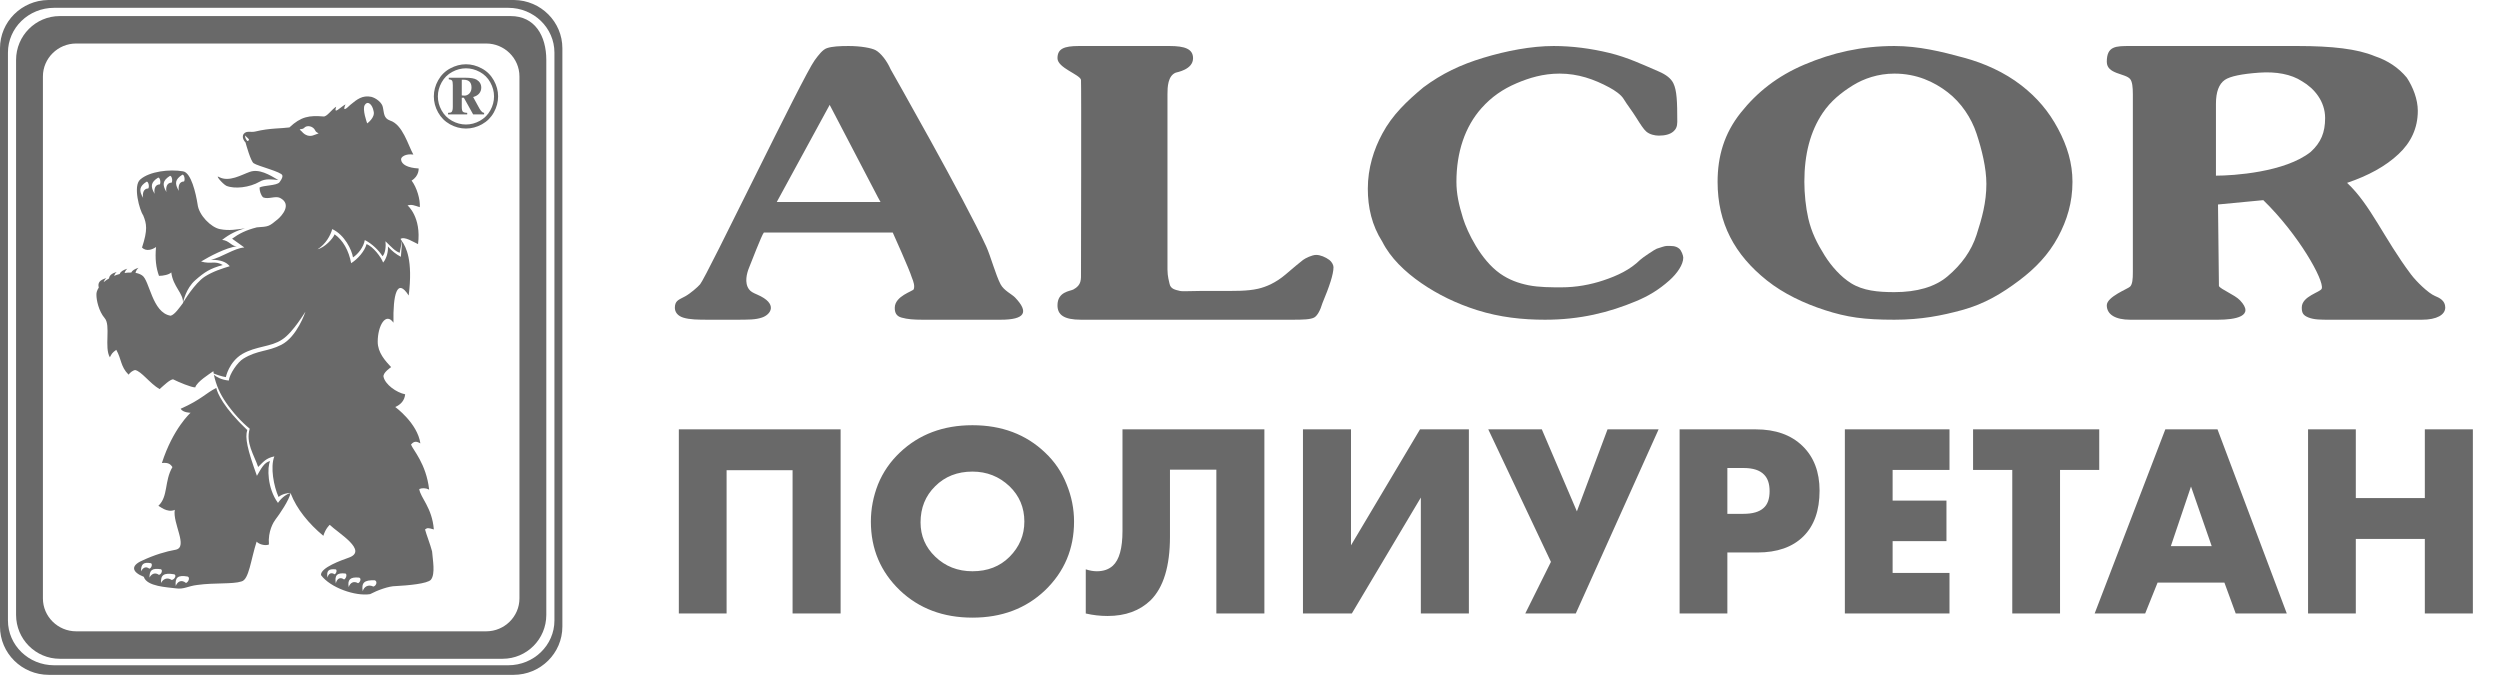 <svg width="163" height="45" viewBox="0 0 163 45" fill="none" xmlns="http://www.w3.org/2000/svg">
<path d="M54.808 40H51.676V30.658H47.374V40H44.26V27.994H54.808V40ZM70.028 34.006C70.028 35.782 69.398 37.276 68.138 38.488C66.891 39.676 65.312 40.27 63.404 40.27C61.496 40.27 59.919 39.676 58.67 38.488C57.41 37.276 56.781 35.782 56.781 34.006C56.781 33.178 56.937 32.368 57.248 31.576C57.572 30.784 58.047 30.094 58.67 29.506C59.919 28.318 61.496 27.724 63.404 27.724C65.312 27.724 66.891 28.318 68.138 29.506C68.763 30.094 69.231 30.784 69.543 31.576C69.867 32.368 70.028 33.178 70.028 34.006ZM63.404 30.748C62.42 30.748 61.611 31.066 60.974 31.702C60.339 32.326 60.02 33.112 60.02 34.06C60.02 34.936 60.339 35.68 60.974 36.292C61.635 36.928 62.444 37.246 63.404 37.246C64.388 37.246 65.192 36.934 65.817 36.31C66.465 35.662 66.788 34.894 66.788 34.006C66.788 33.094 66.465 32.326 65.817 31.702C65.144 31.066 64.341 30.748 63.404 30.748ZM73.186 27.994H82.438V40H79.306V30.622H76.282V34.996C76.282 36.916 75.862 38.296 75.022 39.136C74.314 39.82 73.378 40.162 72.214 40.162C71.734 40.162 71.26 40.108 70.792 40V37.12C71.044 37.204 71.284 37.246 71.512 37.246C71.944 37.246 72.292 37.126 72.556 36.886C72.976 36.502 73.186 35.746 73.186 34.618V27.994ZM84.953 27.994H88.085V35.554L92.585 27.994H95.771V40H92.639V32.44L88.139 40H84.953V27.994ZM97.035 27.994H100.527L102.813 33.34L104.811 27.994H108.141L102.741 40H99.447L101.121 36.634L97.035 27.994ZM114.586 36.022H112.624V40H109.51V27.994H114.478C115.762 27.994 116.776 28.354 117.52 29.074C118.264 29.794 118.636 30.766 118.636 31.99C118.636 33.286 118.282 34.282 117.574 34.978C116.866 35.674 115.87 36.022 114.586 36.022ZM112.624 30.514V33.502H113.668C114.268 33.502 114.706 33.376 114.982 33.124C115.246 32.896 115.378 32.53 115.378 32.026C115.378 31.546 115.258 31.186 115.018 30.946C114.742 30.658 114.298 30.514 113.686 30.514H112.624ZM127.107 27.994V30.64H123.399V32.638H126.909V35.284H123.399V37.354H127.107V40H120.285V27.994H127.107ZM136.87 30.64H134.314V40H131.2V30.64H128.644V27.994H136.87V30.64ZM145.769 40L145.031 37.984H140.675L139.865 40H136.571L141.179 27.994H144.581L149.099 40H145.769ZM141.539 35.608H144.203L142.853 31.72L141.539 35.608ZM153.599 27.994V32.476H158.099V27.994H161.231V40H158.099V35.14H153.599V40H150.485V27.994H153.599Z" fill="#696969"/>
<path fill-rule="evenodd" clip-rule="evenodd" d="M18.944 32.145C18.944 32.145 18.945 32.149 18.947 32.154C18.951 32.163 18.956 32.174 18.959 32.185C19.345 33.187 20.137 34.152 21.082 34.935C21.232 34.444 21.499 34.218 21.499 34.218C22.034 34.747 24.053 35.914 22.718 36.367C22.3 36.516 20.887 37.008 20.929 37.496C21.538 38.324 23.177 38.888 24.129 38.738C24.627 38.477 25.348 38.212 25.807 38.212C26.571 38.173 27.866 38.062 28.094 37.799C28.401 37.421 28.209 36.481 28.172 35.952C28.056 35.501 27.789 34.821 27.712 34.52C27.866 34.408 27.904 34.408 28.286 34.52C28.172 33.09 27.409 32.45 27.335 31.885C27.521 31.809 27.752 31.809 27.981 31.923C27.789 30.225 26.915 29.323 26.798 28.986C26.989 28.758 27.143 28.758 27.409 28.909C27.218 27.59 25.771 26.537 25.771 26.537C26.113 26.388 26.379 26.12 26.416 25.708C25.846 25.596 25.119 25.071 25.009 24.578C24.931 24.314 25.501 23.937 25.501 23.937C25.119 23.523 24.627 22.996 24.627 22.281C24.627 21.228 25.159 20.323 25.654 21.04C25.619 19.23 25.883 18.064 26.647 19.267C26.938 16.934 26.461 16.1 26.218 15.737L26.137 16.745C25.79 16.556 25.556 16.368 25.29 16.068C25.326 16.368 25.211 16.858 24.979 17.119C24.863 16.783 24.324 16.068 23.898 15.917C23.785 16.368 23.32 16.896 22.895 17.16C22.742 16.331 22.356 15.652 21.816 15.278C21.701 15.578 21.162 16.142 20.701 16.255C21.24 15.917 21.548 15.352 21.663 14.937C22.473 15.315 22.935 16.291 23.015 16.783C23.359 16.556 23.706 16.105 23.785 15.652C24.245 15.878 24.71 16.331 24.94 16.707C25.132 16.518 25.171 16.029 25.132 15.729C25.556 16.142 25.752 16.368 26.059 16.482L26.209 15.722C26.169 15.663 26.134 15.615 26.113 15.578C26.379 15.389 26.989 15.801 27.256 15.917C27.484 14.145 26.571 13.391 26.571 13.391C26.875 13.317 26.989 13.391 27.371 13.507C27.409 13.016 27.181 12.226 26.836 11.774C27.335 11.473 27.296 10.984 27.296 10.984C26.571 10.945 26.188 10.721 26.152 10.419C26.113 10.229 26.455 10.005 26.951 10.078C26.608 9.476 26.264 8.121 25.426 7.857C25.009 7.706 25.045 7.366 24.97 7.028C24.931 6.69 24.509 6.389 24.207 6.313C23.633 6.198 23.289 6.464 22.835 6.842C22.604 7.067 22.3 7.331 22.526 6.805C22.184 6.991 21.728 7.519 21.92 6.955C21.614 7.142 21.31 7.633 21.082 7.593C20.166 7.519 19.63 7.593 18.869 8.309C18.336 8.383 17.573 8.347 16.657 8.573C16.352 8.65 16.084 8.499 15.895 8.724C15.703 8.987 16.007 9.287 16.007 9.287C16.048 9.437 16.352 10.531 16.541 10.644C16.811 10.833 18.374 11.21 18.408 11.434C18.45 11.586 18.297 11.774 18.221 11.886C18.029 12.112 17.192 12.074 16.922 12.226C16.922 12.451 17.003 12.716 17.153 12.867C17.495 13.016 17.954 12.753 18.258 12.904C19.059 13.317 18.374 14.071 18.107 14.297C17.525 14.775 17.537 14.769 16.748 14.823C16.04 15.002 15.581 15.235 15.133 15.563L15.931 16.135C15.286 16.174 14.445 16.785 13.761 16.937C14.407 16.937 14.752 17.087 14.98 17.357C14.482 17.51 13.872 17.699 13.341 18.043C12.697 18.471 11.984 19.637 11.932 19.75C11.948 19.659 12.118 18.812 12.729 18.272C13.341 17.738 13.683 17.51 14.523 17.279C14.025 16.976 13.761 17.241 13.11 17.051C13.608 16.746 14.752 16.135 15.437 16.061C15.096 16.061 14.941 15.679 14.482 15.641C14.982 15.251 15.443 15.03 15.976 14.89C15.459 14.951 14.951 15.066 14.331 14.937C13.761 14.824 12.96 14.034 12.882 13.317C12.768 12.602 12.464 11.245 11.93 11.17C11.053 11.021 9.757 11.17 9.148 11.7C8.65 12.112 9.109 13.732 9.334 14.034C9.565 14.598 9.64 14.976 9.259 16.142C9.526 16.406 9.91 16.291 10.174 16.105C10.099 16.858 10.174 17.46 10.366 17.986C10.633 17.986 11.015 17.913 11.168 17.762C11.281 18.7 11.965 19.116 11.931 19.753C11.928 19.758 11.928 19.76 11.93 19.758C11.7 20.059 11.396 20.512 11.129 20.585C9.91 20.397 9.757 18.253 9.259 17.951C9.139 17.87 8.993 17.82 8.836 17.79C8.857 17.675 8.924 17.56 9.031 17.46C8.773 17.542 8.621 17.637 8.556 17.77C8.415 17.765 8.271 17.776 8.122 17.799C8.152 17.701 8.209 17.603 8.302 17.518C8.018 17.608 7.857 17.71 7.804 17.864C7.68 17.898 7.555 17.937 7.436 17.986C7.47 17.896 7.524 17.806 7.61 17.728C7.282 17.83 7.13 17.957 7.109 18.154C6.98 18.227 6.864 18.308 6.759 18.396C6.79 18.301 6.845 18.209 6.933 18.129C6.51 18.26 6.357 18.423 6.44 18.748C6.343 18.903 6.274 19.064 6.287 19.23C6.287 19.57 6.437 20.285 6.819 20.736C7.239 21.19 6.782 22.658 7.163 23.297C7.278 23.072 7.316 22.996 7.581 22.809C7.926 23.41 7.851 23.899 8.383 24.427C8.496 24.276 8.65 24.163 8.803 24.125C9.223 24.201 9.757 24.992 10.405 25.37C10.747 25.071 11.053 24.767 11.281 24.73C11.662 24.92 12.464 25.258 12.729 25.258C12.846 24.882 13.644 24.392 13.911 24.201C13.916 24.255 13.927 24.302 13.935 24.355C14.09 24.417 14.447 24.544 14.726 24.588C14.726 24.588 14.918 23.609 15.794 23.081C16.709 22.554 17.662 22.631 18.388 22.142C19.11 21.689 19.912 20.293 19.912 20.332C19.912 20.332 19.378 21.953 18.346 22.48C17.472 22.931 16.785 22.82 15.869 23.383C15.488 23.609 14.957 24.4 14.918 24.813C14.424 24.761 14.129 24.585 13.945 24.436C14.097 25.13 14.345 25.679 14.733 26.244C15.184 26.898 15.77 27.539 16.282 27.951C16.007 28.875 16.557 29.64 16.831 30.447C17.182 30.102 17.339 29.873 17.888 29.756C17.612 30.447 17.848 31.712 18.162 32.403C18.41 32.193 18.756 32.149 18.89 32.141C18.895 32.14 18.907 32.14 18.919 32.14C18.934 32.141 18.95 32.142 18.953 32.144C18.949 32.144 18.946 32.144 18.944 32.145V32.145ZM18.943 32.145C18.934 32.147 18.908 32.152 18.902 32.154C18.77 32.187 18.408 32.375 18.123 32.789C17.418 31.829 17.418 30.447 17.612 30.063C17.221 30.14 17.024 30.56 16.751 31.024C16.126 29.296 15.963 28.54 16.121 28.04C14.571 26.571 14.17 25.631 14.101 25.292C13.434 25.625 13.1 26.068 11.777 26.651C11.93 26.912 12.426 26.912 12.426 26.912C12.426 26.912 11.281 27.93 10.555 30.189C10.937 30.152 11.089 30.225 11.243 30.454C10.708 31.356 10.976 32.375 10.327 32.977C10.366 32.977 10.9 33.467 11.396 33.242C11.243 34.107 12.275 35.653 11.471 35.838C10.822 35.952 10.06 36.178 9.259 36.556C8.496 36.894 8.611 37.306 9.376 37.608C9.565 38.248 10.937 38.287 11.471 38.361C12.005 38.437 12.234 38.212 12.882 38.137C13.989 37.984 15.171 38.099 15.742 37.911C16.238 37.8 16.352 36.481 16.733 35.312C16.847 35.464 17.267 35.614 17.534 35.502C17.459 34.633 17.84 34.031 17.954 33.88C18.221 33.539 18.871 32.579 18.943 32.145ZM24.344 38.245C24.013 38.082 23.74 38.245 23.649 38.545C23.558 37.999 23.74 37.807 24.435 37.835C24.616 37.889 24.554 38.191 24.344 38.245ZM21.353 37.659C21.277 37.231 21.406 37.069 21.889 37.123C21.989 37.148 21.94 37.392 21.813 37.444C21.582 37.283 21.406 37.418 21.353 37.659V37.659ZM22.433 37.782C22.166 37.587 21.956 37.751 21.896 38.04C21.808 37.522 21.956 37.329 22.521 37.393C22.641 37.427 22.581 37.717 22.433 37.782ZM23.345 38.024C23.058 37.856 22.825 37.999 22.736 38.28C22.648 37.8 22.825 37.605 23.405 37.659C23.58 37.689 23.494 37.97 23.345 38.024ZM12.127 38.01C11.818 37.758 11.567 37.928 11.458 38.206C11.401 37.647 11.596 37.477 12.236 37.591C12.405 37.647 12.293 37.955 12.127 38.01ZM10.364 37.48C10.104 37.297 9.876 37.418 9.746 37.659C9.746 37.176 9.91 37.026 10.493 37.115C10.626 37.176 10.525 37.45 10.364 37.48ZM9.194 37.256C9.194 36.781 9.337 36.633 9.845 36.722C9.962 36.781 9.874 37.048 9.734 37.078C9.508 36.9 9.311 37.018 9.194 37.256V37.256ZM11.196 37.814C10.896 37.614 10.631 37.755 10.501 38.01C10.468 37.5 10.665 37.329 11.36 37.444C11.525 37.5 11.394 37.785 11.196 37.814ZM9.669 12.288C9.36 12.288 9.277 12.596 9.331 12.902C9.049 12.424 9.077 12.155 9.557 11.846C9.669 11.812 9.757 12.155 9.669 12.288V12.288ZM10.421 12.022C10.112 12.022 10.027 12.328 10.081 12.636C9.799 12.16 9.827 11.886 10.309 11.581C10.421 11.547 10.507 11.886 10.421 12.022V12.022ZM11.191 11.908C10.88 11.908 10.797 12.214 10.851 12.521C10.569 12.044 10.6 11.771 11.08 11.467C11.191 11.434 11.277 11.771 11.191 11.908V11.908ZM12 11.832C11.689 11.832 11.606 12.139 11.661 12.445C11.377 11.97 11.406 11.697 11.889 11.391C12 11.356 12.088 11.697 12 11.832ZM18.144 11.736C17.723 11.7 17.306 11.624 16.922 11.849C16.276 12.226 15.286 12.34 14.752 12.112C14.482 11.963 13.989 11.361 14.292 11.548C14.941 11.886 15.742 11.398 16.276 11.21C16.886 10.984 17.573 11.398 18.144 11.736V11.736ZM23.787 6.842C23.976 6.539 24.281 6.805 24.36 7.255C24.473 7.669 23.94 8.046 23.94 8.046C23.94 8.046 23.595 7.104 23.787 6.842ZM20.05 8.835C19.743 8.724 19.743 8.61 19.593 8.499C19.441 8.383 19.708 8.46 19.821 8.347C20.014 8.121 20.43 8.234 20.547 8.499C20.622 8.685 20.887 8.685 20.701 8.724C20.467 8.801 20.317 8.91 20.05 8.835V8.835ZM16.084 9.136C16.048 9.1 15.931 8.91 16.007 8.835C16.048 8.949 16.238 9.025 16.238 9.136C16.121 9.213 16.121 9.213 16.084 9.136V9.136Z" fill="#696969"/>
<path fill-rule="evenodd" clip-rule="evenodd" d="M30.38 4.19C30.732 4.19 31.076 4.281 31.41 4.461C31.745 4.641 32.006 4.899 32.194 5.235C32.383 5.571 32.476 5.921 32.476 6.285C32.476 6.648 32.384 6.996 32.199 7.329C32.014 7.662 31.755 7.92 31.422 8.105C31.089 8.289 30.742 8.381 30.38 8.381C30.018 8.381 29.67 8.289 29.339 8.105C29.007 7.92 28.749 7.662 28.564 7.329C28.378 6.996 28.286 6.648 28.286 6.285C28.286 5.921 28.38 5.571 28.568 5.235C28.756 4.899 29.017 4.641 29.352 4.461C29.687 4.281 30.03 4.19 30.38 4.19V4.19ZM30.38 4.454C30.073 4.454 29.773 4.532 29.481 4.69C29.188 4.847 28.96 5.073 28.796 5.368C28.631 5.663 28.549 5.969 28.549 6.285C28.549 6.603 28.629 6.907 28.791 7.197C28.952 7.488 29.179 7.714 29.47 7.876C29.761 8.037 30.065 8.118 30.38 8.118C30.697 8.118 31 8.037 31.291 7.876C31.581 7.714 31.807 7.488 31.968 7.197C32.13 6.907 32.211 6.603 32.211 6.285C32.211 5.969 32.129 5.663 31.965 5.368C31.802 5.073 31.574 4.847 31.282 4.69C30.989 4.532 30.689 4.454 30.38 4.454ZM29.26 5.068H30.329C30.69 5.068 30.94 5.111 31.08 5.198C31.279 5.322 31.378 5.495 31.378 5.715C31.378 5.855 31.334 5.98 31.247 6.089C31.159 6.199 31.026 6.278 30.849 6.327L31.254 7.066C31.313 7.172 31.374 7.252 31.437 7.305C31.467 7.331 31.509 7.348 31.564 7.358V7.459H30.849L30.244 6.371H30.108V6.956C30.108 7.124 30.13 7.231 30.174 7.279C30.219 7.326 30.315 7.353 30.462 7.358V7.459H29.213V7.358C29.335 7.358 29.414 7.338 29.449 7.296C29.499 7.239 29.523 7.126 29.523 6.956V5.562C29.523 5.4 29.506 5.297 29.472 5.253C29.437 5.208 29.367 5.18 29.26 5.168V5.068ZM30.108 6.221C30.175 6.23 30.231 6.236 30.277 6.236C30.404 6.236 30.514 6.187 30.606 6.091C30.697 5.994 30.742 5.865 30.742 5.704C30.742 5.538 30.7 5.412 30.615 5.327C30.529 5.241 30.398 5.198 30.22 5.198H30.108V6.221Z" fill="#696969"/>
<path fill-rule="evenodd" clip-rule="evenodd" d="M32.771 1.048H3.898C2.325 1.048 1.048 2.329 1.048 3.909V40.092C1.048 41.672 2.325 42.952 3.898 42.952H32.771C34.345 42.952 35.619 41.672 35.619 40.092V3.909C35.619 2.329 34.87 1.048 33.296 1.048H32.771ZM4.967 2.837H31.7C32.893 2.837 33.868 3.802 33.868 4.981V39.019C33.868 40.198 32.893 41.162 31.7 41.162H4.967C3.774 41.162 2.798 40.198 2.798 39.019V4.981C2.798 3.802 3.774 2.837 4.967 2.837Z" fill="#696969"/>
<path fill-rule="evenodd" clip-rule="evenodd" d="M3.147 0C1.404 0.021 0 1.422 0 3.149V40.851C0 42.591 1.425 44 3.187 44H33.48C35.242 44 36.667 42.591 36.667 40.851V3.149C36.667 1.422 35.263 0.021 33.519 0H3.147ZM36.149 40.454C36.149 42.069 34.802 43.375 33.139 43.375H3.528C1.865 43.375 0.518 42.069 0.518 40.454V3.432C0.518 1.816 1.865 0.51 3.528 0.51H33.139C34.802 0.51 36.149 1.816 36.149 3.432V40.454Z" fill="#696969"/>
<path fill-rule="evenodd" clip-rule="evenodd" d="M66.18 19.395C65.97 19.176 65.457 18.949 65.237 18.535C64.931 17.959 64.58 16.679 64.309 16.084C62.942 13.089 58.073 4.525 58.073 4.525C57.808 3.925 57.415 3.454 57.101 3.278C56.839 3.131 56.128 3 55.332 3C54.757 3 54.255 3.024 53.916 3.139C53.635 3.233 53.37 3.587 53.12 3.925C52.362 4.949 46.081 18.022 45.648 18.535C45.502 18.709 45.006 19.14 44.675 19.32C44.303 19.524 44.067 19.576 44.011 19.921C43.937 20.377 44.238 20.611 44.543 20.707C44.967 20.841 45.514 20.846 46.223 20.846C46.223 20.846 47.45 20.846 47.859 20.846C48.866 20.846 49.244 20.846 49.671 20.707C50.255 20.518 50.76 19.805 49.367 19.206C49.091 19.087 48.946 19.014 48.832 18.858C48.521 18.434 48.699 17.795 48.832 17.471C48.964 17.148 49.671 15.299 49.805 15.159H58.206C58.206 15.159 59.312 17.611 59.444 18.073C59.576 18.395 59.647 18.64 59.576 18.858C59.533 18.99 58.349 19.292 58.339 20.061C58.334 20.383 58.438 20.612 58.781 20.707C59.166 20.815 59.576 20.846 60.151 20.846H65.237C66.837 20.846 67.105 20.361 66.18 19.395V19.395ZM54.095 13.171H50.645L54.095 6.837L57.233 12.849L57.41 13.171H54.095Z" fill="#696969"/>
<path fill-rule="evenodd" clip-rule="evenodd" d="M85.815 16.62C85.545 16.62 85.114 16.832 84.959 16.948C84.713 17.134 84.323 17.466 83.83 17.887C83.201 18.423 82.572 18.702 82.027 18.826C81.31 18.99 80.493 18.968 79.501 18.968C79.219 18.968 78.374 18.968 78.374 18.968C77.652 18.968 77.105 19.012 76.93 18.968C76.634 18.895 76.323 18.848 76.254 18.499C76.227 18.359 76.119 18.029 76.119 17.56C76.119 14.706 76.119 6.146 76.119 6.146C76.119 5.676 76.145 4.943 76.658 4.737C76.729 4.709 77.787 4.542 77.787 3.798C77.787 3.188 77.245 3 76.254 3H70.344C69.352 3 68.948 3.188 68.948 3.798C68.948 4.428 70.411 4.857 70.481 5.207C70.509 5.346 70.481 17.747 70.481 17.747C70.481 18.216 70.529 18.585 69.981 18.876C69.773 18.986 68.948 19.015 68.948 19.906C68.948 20.518 69.352 20.846 70.481 20.846H84.282C84.959 20.846 85.439 20.831 85.68 20.705C85.882 20.601 86.086 20.235 86.222 19.766C86.673 18.686 86.944 17.887 86.944 17.417C86.944 17.277 86.829 17.065 86.673 16.948C86.426 16.764 86.086 16.62 85.815 16.62V16.62Z" fill="#696969"/>
<path fill-rule="evenodd" clip-rule="evenodd" d="M108.67 16.036C108.541 16.036 108.32 16.122 108.022 16.215C107.899 16.255 107.08 16.805 106.946 16.936C106.278 17.591 105.468 17.972 104.53 18.284C103.7 18.561 102.764 18.734 101.815 18.734C101.167 18.734 100.348 18.737 99.659 18.598C99.011 18.467 98.395 18.251 97.804 17.835C96.538 16.942 95.669 15.131 95.391 14.238C95.109 13.332 94.959 12.619 94.959 11.856C94.959 9.922 95.517 8.257 96.598 7.046C97.242 6.325 97.972 5.815 98.883 5.427C99.706 5.078 100.607 4.799 101.686 4.799C102.894 4.799 103.939 5.17 104.92 5.697C105.296 5.9 105.694 6.171 105.867 6.461C106.078 6.813 106.401 7.216 106.687 7.676C106.961 8.115 107.167 8.43 107.333 8.574C107.555 8.768 107.893 8.843 108.153 8.843C108.541 8.843 108.88 8.768 109.102 8.574C109.267 8.43 109.359 8.259 109.359 7.944C109.359 6.597 109.33 5.894 109.102 5.427C108.952 5.122 108.646 4.874 108.153 4.662C107.134 4.225 106.131 3.743 104.92 3.449C103.716 3.159 102.504 3 101.297 3C99.831 3 98.196 3.32 96.728 3.764C95.219 4.219 94.01 4.799 92.804 5.697C91.725 6.597 90.778 7.494 90.13 8.709C89.57 9.742 89.182 10.957 89.182 12.305C89.182 13.518 89.441 14.687 90.13 15.766C90.649 16.8 91.587 17.714 92.675 18.463C93.742 19.198 94.952 19.791 96.296 20.217C97.796 20.692 99.271 20.846 100.737 20.846C103.022 20.846 104.912 20.375 106.687 19.631C107.458 19.309 108.146 18.905 108.842 18.284C109.354 17.828 109.749 17.249 109.749 16.8C109.749 16.665 109.63 16.337 109.488 16.215C109.248 16.011 108.973 16.036 108.67 16.036V16.036Z" fill="#696969"/>
<path fill-rule="evenodd" clip-rule="evenodd" d="M131.786 5.561C130.682 4.706 129.375 4.123 128.055 3.764C126.586 3.363 125.1 3 123.514 3C121.371 3 119.479 3.433 117.644 4.213C115.88 4.963 114.559 6.012 113.488 7.36C112.417 8.71 111.987 10.191 111.987 11.856C111.987 14.552 113.099 16.609 115.201 18.284C116.293 19.155 117.639 19.785 118.972 20.217C120.424 20.686 121.519 20.846 123.514 20.846C125.268 20.846 126.609 20.576 127.927 20.217C129.397 19.817 130.541 19.122 131.654 18.284C132.689 17.506 133.562 16.609 134.184 15.451C134.773 14.354 135.125 13.205 135.125 11.856C135.125 10.641 134.788 9.524 134.184 8.394C133.584 7.271 132.827 6.368 131.786 5.561V5.561ZM128.87 15.316C128.539 16.339 127.912 17.229 126.984 18.014C126.155 18.716 124.971 19.047 123.514 19.047C122.443 19.047 121.477 18.957 120.685 18.463C120.021 18.049 119.405 17.355 118.972 16.665C118.468 15.861 118.112 15.15 117.9 14.238C117.736 13.527 117.644 12.619 117.644 11.856C117.644 10.057 118.027 8.574 118.843 7.36C119.356 6.596 120.053 6.031 120.814 5.561C121.511 5.131 122.443 4.799 123.514 4.799C124.971 4.799 126.103 5.335 126.984 6.011C127.869 6.69 128.533 7.688 128.87 8.709C129.217 9.757 129.512 10.957 129.512 11.99C129.512 13.205 129.223 14.225 128.87 15.316V15.316Z" fill="#696969"/>
<path fill-rule="evenodd" clip-rule="evenodd" d="M158.758 19.296C158.323 19.116 157.543 18.353 157.193 17.887C155.434 15.544 154.55 13.332 153.029 11.923C154.417 11.453 155.538 10.843 156.387 10.044C157.193 9.292 157.641 8.354 157.641 7.226C157.641 6.476 157.327 5.676 156.926 5.067C156.387 4.41 155.671 3.94 154.821 3.657C153.701 3.188 152.046 3 149.808 3H138.884C137.945 3 137.363 3 137.363 4.031C137.363 4.844 138.577 4.777 138.884 5.152C139.025 5.323 139.062 5.676 139.062 6.146C139.062 6.146 139.062 14.847 139.062 17.747C139.062 18.216 139.034 18.527 138.884 18.686C138.753 18.828 137.363 19.346 137.363 19.906C137.363 20.518 137.945 20.846 138.884 20.846H144.614C145.734 20.846 147.046 20.627 146.046 19.578C145.699 19.215 144.775 18.859 144.674 18.649C144.674 18.396 144.614 13.332 144.614 13.332L147.567 13.05C149.882 15.301 151.542 18.282 151.379 18.814C151.304 19.058 150.076 19.303 150.076 20.048C150.076 20.376 150.14 20.558 150.524 20.705C150.901 20.85 151.33 20.846 151.911 20.846H157.909C158.892 20.846 159.43 20.518 159.43 20.048C159.43 19.59 159.04 19.413 158.758 19.296V19.296ZM150.658 9.904C148.984 11.238 145.598 11.453 144.48 11.453V6.758C144.48 6.006 144.67 5.475 145.062 5.207C145.407 4.971 146.182 4.817 147.299 4.737C148.397 4.658 149.381 4.832 150.097 5.301C150.903 5.771 151.598 6.615 151.598 7.696C151.598 8.635 151.33 9.292 150.658 9.904V9.904Z" fill="#696969"/>
</svg>
